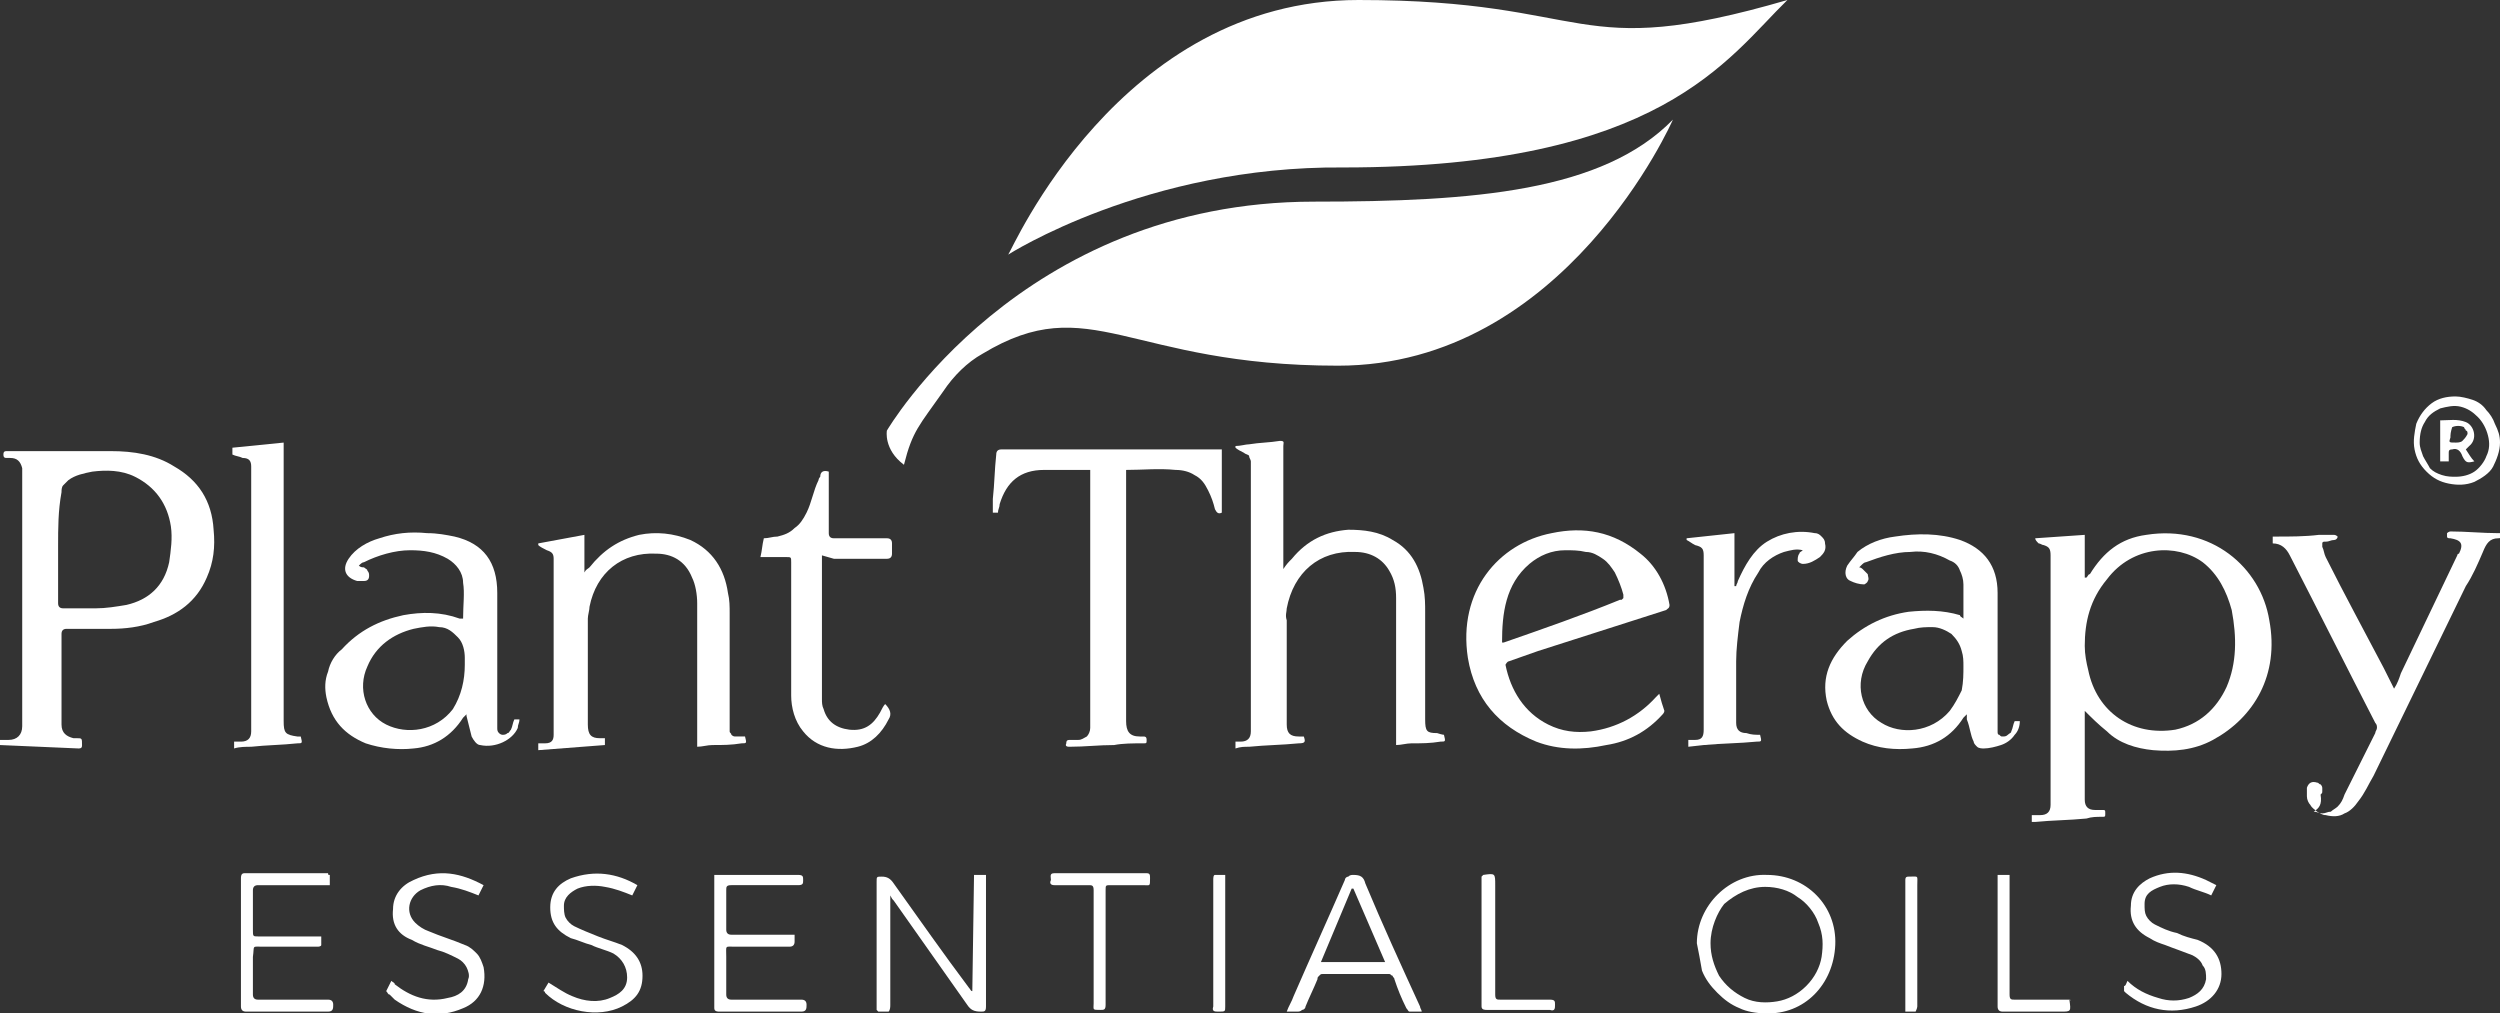 <?xml version="1.0" encoding="utf-8"?>
<!-- Generator: Adobe Illustrator 25.2.0, SVG Export Plug-In . SVG Version: 6.00 Build 0)  -->
<svg version="1.1" id="Layer_1" xmlns="http://www.w3.org/2000/svg" xmlns:xlink="http://www.w3.org/1999/xlink" x="0px" y="0px"
	 viewBox="0 0 146.3 59.3" style="enable-background:new 0 0 146.3 59.3;" xml:space="preserve">
<rect x="0" y="0" width="146.3" height="59.3" fill="#333333" stroke="none"/>
<style type="text/css">
	.st0{fill:#FFFFFF;}
</style>
<g>
	<path class="st0" d="M59,14.9C59.2,14.7,65.5,0,79.5,0c13.9,0,12.4,3.7,25.1,0c-3.5,3.4-7.4,9.8-26,9.8C67.1,9.7,59,14.9,59,14.9z"
		/>
	<path class="st0" d="M51.9,25.2c0,0,7.8-13.4,25-13.4c9.4,0,16.9-0.6,21-4.8c0,0-6.3,14.4-19.6,14.4c-12.3,0-14.5-4.5-20.8-0.7
		c-0.9,0.5-1.7,1.3-2.3,2.2c-1.4,2-1.8,2.3-2.3,4.3C51.7,26.3,51.9,25.2,51.9,25.2z"/>
	<path class="st0" d="M122,41.6v5.2c0,0.4,0.2,0.6,0.6,0.6c0.1,0,0.2,0,0.4,0s0.2,0,0.2,0.2c0,0.2,0,0.2-0.2,0.2
		c-0.3,0-0.6,0-0.9,0.1c-1,0.1-2,0.1-3,0.2c-0.1,0-0.2,0-0.2,0v-0.4c0.2,0,0.3,0,0.5,0c0.4,0,0.6-0.2,0.6-0.6c0-4.9,0-9.7,0-14.6
		c0-0.4-0.1-0.5-0.4-0.6c-0.1,0-0.2-0.1-0.3-0.1c-0.1-0.1-0.2-0.2-0.2-0.3l2.9-0.2v2.5l0.1,0c0.1-0.1,0.1-0.2,0.2-0.2
		c0.8-1.3,1.8-2.1,3.3-2.3c3.8-0.6,6.7,1.9,7.2,5c0.6,3.2-0.9,5.7-3.3,7c-1.1,0.6-2.3,0.7-3.5,0.6c-1-0.1-2-0.4-2.7-1.1
		C122.8,42.4,122.4,42,122,41.6z M122,37.8c0,0.5,0.1,1,0.2,1.4c0.5,2.5,2.6,3.9,5.1,3.5c1.4-0.3,2.4-1.2,3-2.5
		c0.6-1.4,0.6-2.9,0.3-4.5c-0.3-1.1-0.8-2.1-1.7-2.8c-1.5-1.1-4.1-1-5.6,1C122.3,35.1,122,36.4,122,37.8z"/>
	<path class="st0" d="M0,43.6v-0.3h0.5c0.5,0,0.8-0.3,0.8-0.8c0-0.1,0-0.2,0-0.2V27.8c0-0.1,0-0.3,0-0.4c-0.1-0.4-0.3-0.6-0.7-0.6
		c-0.1,0-0.1,0-0.2,0c-0.1,0-0.2,0-0.2-0.2s0.1-0.2,0.2-0.2c0,0,0.1,0,0.1,0c2,0,4,0,6,0c1.3,0,2.6,0.2,3.7,0.9
		c1.4,0.8,2.2,2,2.3,3.7c0.1,1,0,1.9-0.4,2.8c-0.6,1.4-1.7,2.2-3.1,2.6c-0.8,0.3-1.7,0.4-2.5,0.4c-0.9,0-1.8,0-2.6,0
		c-0.2,0-0.3,0.1-0.3,0.3c0,1.8,0,3.6,0,5.3c0,0.5,0.3,0.7,0.7,0.8h0.2c0.3,0,0.3,0,0.3,0.4c0,0.1,0,0.2-0.2,0.2L0,43.6
		C0,43.6,0,43.6,0,43.6z M3.4,32c0,1.1,0,2.2,0,3.3c0,0.2,0.1,0.3,0.3,0.3c0.6,0,1.3,0,1.9,0c0.6,0,1.2-0.1,1.8-0.2
		c1.3-0.3,2.2-1.1,2.5-2.5c0.1-0.7,0.2-1.4,0.1-2.1c-0.2-1.3-0.9-2.3-2.1-2.9c-0.8-0.4-1.7-0.4-2.5-0.3c-0.5,0.1-1,0.2-1.4,0.5
		c-0.1,0.1-0.2,0.2-0.3,0.3c-0.1,0.1-0.1,0.3-0.1,0.4C3.4,29.9,3.4,30.9,3.4,32z"/>
	<path class="st0" d="M84.5,43c0.1,0.4,0.1,0.4-0.2,0.4c-0.6,0.1-1.1,0.1-1.7,0.1c-0.3,0-0.6,0.1-0.9,0.1v-0.3c0-2.8,0-5.6,0-8.3
		c0-0.6-0.1-1.1-0.4-1.6c-0.4-0.7-1.1-1.1-2-1.1c-2.1-0.1-3.6,1.2-4,3.3c0,0.2-0.1,0.4,0,0.7c0,2,0,4.1,0,6.1c0,0.5,0.2,0.7,0.7,0.7
		h0.2c0,0,0.1,0,0.1,0c0.1,0.3,0.1,0.4-0.3,0.4c-1,0.1-1.9,0.1-2.9,0.2c-0.3,0-0.5,0-0.8,0.1v-0.4c0.1,0,0.2,0,0.3,0
		c0.4,0,0.6-0.2,0.6-0.6c0-0.1,0-0.1,0-0.2V27.3c0-0.1,0-0.2,0-0.3c0-0.1-0.1-0.2-0.1-0.3s-0.2-0.1-0.3-0.2
		c-0.2-0.1-0.4-0.2-0.5-0.3l0-0.1c0.3,0,0.6-0.1,0.8-0.1c0.6-0.1,1.2-0.1,1.8-0.2c0.3,0,0.2,0.1,0.2,0.3c0,2.3,0,4.6,0,6.8
		c0,0.1,0,0.2,0,0.4c0.2-0.3,0.3-0.4,0.5-0.6c0.9-1.1,2-1.6,3.3-1.7c0.9,0,1.8,0.1,2.6,0.6c1.1,0.6,1.6,1.6,1.8,2.8
		c0.1,0.5,0.1,1,0.1,1.4c0,2.1,0,4.2,0,6.3c0,0.7,0.1,0.8,0.7,0.8C84.4,43,84.5,43,84.5,43z"/>
	<path class="st0" d="M114.9,36.2v-0.3c0-0.6,0-1.1,0-1.7c0-0.3-0.1-0.6-0.2-0.8c-0.1-0.3-0.3-0.5-0.6-0.6c-0.7-0.4-1.5-0.6-2.3-0.5
		c-0.9,0-1.8,0.3-2.6,0.6c-0.1,0-0.2,0.1-0.3,0.2c0,0,0,0-0.1,0.1c0.1,0,0.2,0.1,0.2,0.1c0.1,0.1,0.2,0.2,0.3,0.3
		c0,0.1,0.1,0.3,0,0.4c0,0.1-0.2,0.2-0.2,0.2c-0.3,0-0.6-0.1-0.8-0.2c-0.3-0.1-0.4-0.5-0.2-0.9c0.2-0.3,0.4-0.5,0.6-0.8
		c0.6-0.5,1.4-0.8,2.2-0.9c1.3-0.2,2.6-0.2,3.8,0.2c1.4,0.5,2.2,1.5,2.2,3.1c0,2.5,0,5,0,7.6c0,0.2,0,0.3,0,0.5c0,0.1,0,0.2,0.1,0.2
		c0.1,0.1,0.1,0.1,0.2,0.1c0.1,0,0.2,0,0.3-0.1c0.1-0.1,0.2-0.1,0.2-0.2c0.1-0.2,0.1-0.4,0.2-0.6h0.3c0,0.3-0.1,0.6-0.3,0.8
		c-0.2,0.3-0.5,0.5-0.8,0.6c-0.3,0.1-0.7,0.2-1,0.2c-0.1,0-0.3,0-0.4-0.1c-0.1-0.1-0.2-0.2-0.2-0.3c-0.2-0.4-0.2-0.8-0.4-1.3
		c0-0.1,0-0.1,0-0.3c-0.1,0.1-0.1,0.1-0.2,0.2c-0.7,1.1-1.7,1.7-3,1.8c-1,0.1-2,0-2.9-0.4c-1.1-0.5-1.8-1.2-2.1-2.4
		c-0.3-1.4,0.2-2.5,1.2-3.5c1-0.9,2.2-1.5,3.6-1.7c1-0.1,2-0.1,3,0.2C114.7,36.1,114.8,36.1,114.9,36.2z M114.9,39
		c0-0.3,0-0.6-0.1-0.9c-0.1-0.4-0.3-0.7-0.6-1c-0.3-0.2-0.7-0.4-1.1-0.4c-0.4,0-0.7,0-1.1,0.1c-1.2,0.2-2.1,0.8-2.7,1.9
		c-0.8,1.3-0.4,2.9,0.8,3.6c1.1,0.7,2.9,0.6,4-0.7c0.3-0.4,0.5-0.8,0.7-1.2C114.9,39.9,114.9,39.4,114.9,39z"/>
	<path class="st0" d="M27.1,36.2C27.1,36.1,27.2,36.1,27.1,36.2c0-0.8,0.1-1.5,0-2.1c0-0.6-0.4-1.1-0.9-1.4
		c-0.7-0.4-1.4-0.5-2.2-0.5c-0.9,0-1.9,0.3-2.7,0.7c-0.1,0-0.2,0.1-0.3,0.2c0.1,0.1,0.2,0.1,0.3,0.1c0.1,0.1,0.2,0.1,0.2,0.2
		c0.1,0.1,0.1,0.2,0.1,0.3c0,0.2-0.1,0.3-0.3,0.3c-0.1,0-0.3,0-0.4,0c-0.7-0.2-0.9-0.7-0.5-1.3c0.4-0.6,1.1-1,1.8-1.2
		c0.9-0.3,1.8-0.4,2.8-0.3c0.6,0,1.1,0.1,1.6,0.2c1.7,0.4,2.5,1.5,2.5,3.3c0,2.5,0,5,0,7.4c0,0.2,0,0.3,0,0.5c0,0.1,0,0.2,0.1,0.3
		c0.1,0.1,0.2,0.1,0.2,0.1c0.1,0,0.2,0,0.3-0.1c0.1,0,0.1-0.1,0.2-0.2c0.1-0.2,0.1-0.4,0.2-0.6l0.3,0c0,0.2-0.1,0.3-0.1,0.5
		c-0.3,0.7-1.3,1.2-2.2,1c-0.2,0-0.4-0.3-0.5-0.5c-0.1-0.4-0.2-0.8-0.3-1.2c0,0,0-0.1,0-0.1c-0.1,0.1-0.1,0.1-0.2,0.2
		c-0.7,1.1-1.7,1.7-2.9,1.8c-0.9,0.1-1.9,0-2.8-0.3c-1.2-0.5-2-1.3-2.3-2.7c-0.1-0.5-0.1-1,0.1-1.5c0.1-0.5,0.4-1,0.8-1.3
		c1-1.1,2.2-1.7,3.6-2c1.1-0.2,2.2-0.2,3.3,0.2L27.1,36.2z M27.2,38.9c0-0.2,0-0.3,0-0.4c0-0.4-0.1-0.9-0.4-1.2
		c-0.3-0.3-0.6-0.6-1.1-0.6c-0.5-0.1-1,0-1.5,0.1C23,37.1,22,37.8,21.5,39c-0.6,1.3-0.1,2.8,1.1,3.4c1.2,0.6,2.9,0.4,3.9-0.9
		C27,40.7,27.2,39.8,27.2,38.9L27.2,38.9z"/>
	<path class="st0" d="M63.8,27.5h-0.7c-0.7,0-1.3,0-2,0c-1.4,0-2.2,0.7-2.6,2c0,0.2-0.1,0.3-0.1,0.5h-0.3c0-0.3,0-0.6,0-0.8
		c0.1-0.9,0.1-1.7,0.2-2.6c0-0.2,0.1-0.3,0.3-0.3c4.2,0,8.4,0,12.6,0c0.1,0,0.2,0,0.3,0v3.7c-0.2,0.1-0.3,0-0.4-0.2
		c-0.1-0.4-0.2-0.7-0.4-1.1c-0.2-0.4-0.4-0.7-0.8-0.9c-0.3-0.2-0.7-0.3-1.1-0.3c-1-0.1-1.9,0-2.9,0c0,0.1,0,0.2,0,0.3v14.4
		c0,0.6,0.2,0.9,0.8,0.9c0.1,0,0.2,0,0.2,0c0.1,0,0.2,0,0.2,0.2c0,0.2,0,0.2-0.2,0.2c-0.6,0-1.2,0-1.7,0.1c-0.9,0-1.7,0.1-2.6,0.1
		c-0.1,0-0.3,0-0.2-0.2c0-0.1,0-0.2,0.2-0.2c0.2,0,0.3,0,0.5,0c0.2,0,0.3-0.1,0.5-0.2c0.1-0.1,0.2-0.3,0.2-0.5c0-0.1,0-0.1,0-0.2
		L63.8,27.5L63.8,27.5z"/>
	<path class="st0" d="M34.2,31.3v2.2c0.1-0.2,0.2-0.2,0.3-0.3c0.8-1,1.7-1.6,2.9-1.9c1-0.2,2-0.1,3,0.3c1.3,0.6,2,1.7,2.2,3.1
		c0.1,0.4,0.1,0.8,0.1,1.2c0,2.1,0,4.2,0,6.3c0,0.1,0,0.3,0,0.4c0,0.1,0,0.1,0,0.2c0,0.1,0.1,0.1,0.1,0.2c0,0,0.1,0.1,0.2,0.1
		c0.1,0,0.1,0,0.2,0c0.1,0,0.2,0,0.4,0c0.1,0.4,0.1,0.4-0.2,0.4c-0.6,0.1-1.1,0.1-1.7,0.1c-0.3,0-0.6,0.1-0.9,0.1v-0.3
		c0-2.7,0-5.4,0-8.1c0-0.5-0.1-1.1-0.3-1.5c-0.4-1-1.2-1.4-2.1-1.4c-2-0.1-3.5,1.1-3.9,3.1c0,0.2-0.1,0.5-0.1,0.7c0,2.1,0,4.1,0,6.2
		c0,0.6,0.2,0.8,0.7,0.8h0.3v0.4l-3.9,0.3v-0.4c0.1,0,0.2,0,0.4,0c0.4,0,0.5-0.2,0.5-0.5c0-3.4,0-6.9,0-10.3c0-0.3-0.1-0.4-0.4-0.5
		c-0.2-0.1-0.4-0.2-0.5-0.3l0-0.1L34.2,31.3z"/>
	<path class="st0" d="M97.1,40.6c0.1,0.4,0.2,0.7,0.3,1c0,0.1-0.1,0.2-0.1,0.2c-0.9,1-2,1.6-3.3,1.8c-1.4,0.3-2.8,0.3-4.1-0.2
		c-2.2-0.9-3.6-2.5-4-4.9c-0.6-3.9,1.8-6.7,4.9-7.3c1.9-0.4,3.6-0.1,5.2,1.2c0.9,0.7,1.5,1.8,1.7,3c0,0.2-0.1,0.2-0.2,0.3
		c-2.5,0.8-5,1.6-7.5,2.4c-0.6,0.2-1.1,0.4-1.7,0.6c-0.1,0-0.2,0.2-0.2,0.2c0.3,1.5,1.1,2.8,2.5,3.5c0.8,0.4,1.6,0.5,2.5,0.4
		c1.5-0.2,2.8-0.9,3.8-2L97.1,40.6z M87.9,37.6c0.1,0,0.1,0,0.1,0c2.3-0.8,4.6-1.6,6.8-2.5c0,0,0.1,0,0.1,0c0,0,0,0,0.1-0.1
		c0,0,0-0.1,0-0.1c0,0,0-0.1,0-0.1c-0.1-0.4-0.3-0.9-0.5-1.3c-0.2-0.3-0.4-0.6-0.7-0.8c-0.3-0.2-0.6-0.4-1-0.4
		c-0.4-0.1-0.8-0.1-1.2-0.1c-0.8,0-1.5,0.3-2.1,0.8C88.1,34.2,87.9,35.9,87.9,37.6L87.9,37.6z"/>
	<path class="st0" d="M135.4,47.5c0.2,0,0.3,0.1,0.5,0.1c0.2,0,0.3-0.1,0.5-0.1c0.1-0.1,0.3-0.2,0.4-0.3c0.2-0.2,0.3-0.4,0.4-0.7
		c0.6-1.2,1.2-2.4,1.8-3.6c0-0.1,0.1-0.2,0.1-0.3c0-0.1,0-0.2-0.1-0.3c-1.7-3.3-3.3-6.5-5-9.8c-0.2-0.4-0.5-0.7-1-0.7v-0.4
		c0.1,0,0.1,0,0.2,0c0.8,0,1.7,0,2.5-0.1c0.3,0,0.6,0,0.9,0c0.1,0,0.2,0.1,0.2,0.1c0,0.1-0.1,0.2-0.2,0.2c-0.2,0-0.3,0.1-0.5,0.1
		c0,0-0.1,0-0.1,0c0,0-0.1,0-0.1,0.1c0,0,0,0.1,0,0.1c0,0,0,0.1,0,0.1c0.1,0.2,0.1,0.4,0.2,0.6c1.1,2.2,2.3,4.4,3.4,6.5
		c0.2,0.4,0.4,0.8,0.6,1.2c0.2-0.3,0.3-0.6,0.4-0.9c1.1-2.3,2.2-4.6,3.3-6.9c0,0,0-0.1,0.1-0.1c0.3-0.6,0.1-0.8-0.5-0.9
		c-0.1,0-0.2,0-0.2-0.1c0,0,0-0.1,0-0.1s0-0.1,0-0.1c0,0,0.1-0.1,0.2-0.1c0.9,0,1.9,0.1,2.8,0.1c0,0,0.1,0,0.1,0
		c0,0,0.1,0.1,0.1,0.1c0,0.1,0,0.2-0.2,0.2c-0.5,0-0.7,0.3-0.9,0.8c-0.3,0.7-0.6,1.4-1,2c-1.8,3.7-3.6,7.4-5.4,11.1
		c-0.3,0.5-0.5,1-0.9,1.5c-0.2,0.3-0.5,0.6-0.8,0.7c-0.3,0.2-0.7,0.2-1.1,0.1c-0.2,0-0.3-0.1-0.5-0.2c-0.1-0.1-0.3-0.2-0.4-0.4
		c-0.1-0.1-0.2-0.3-0.2-0.5c0-0.2,0-0.3,0-0.5c0.1-0.3,0.3-0.4,0.6-0.3c0.1,0,0.1,0.1,0.2,0.1c0,0,0.1,0.1,0.1,0.2
		c0,0.1,0,0.1,0,0.2c0,0.1,0,0.1-0.1,0.2C135.9,47.1,135.7,47.3,135.4,47.5z"/>
	<path class="st0" d="M48.1,32.5c0,0.1,0,0.2,0,0.3c0,2.7,0,5.4,0,8.1c0,0.2,0,0.4,0.1,0.6c0.2,0.7,0.7,1.1,1.5,1.2
		c0.9,0.1,1.4-0.3,1.8-1c0.1-0.2,0.2-0.4,0.3-0.5c0.3,0.3,0.4,0.6,0.2,0.9c-0.4,0.8-1,1.4-1.8,1.6c-1.2,0.3-2.4,0.1-3.2-0.9
		c-0.5-0.6-0.7-1.4-0.7-2.1c0-2.6,0-5.2,0-7.8c0-0.3,0-0.3-0.3-0.3h-1.5c0.1-0.4,0.1-0.7,0.2-1.1c0.3,0,0.5-0.1,0.8-0.1
		c0.4-0.1,0.7-0.2,1-0.5c0.3-0.2,0.5-0.5,0.7-0.9c0.3-0.6,0.4-1.3,0.7-1.9c0-0.1,0.1-0.2,0.1-0.2c0-0.3,0.2-0.4,0.5-0.3
		c0,0.1,0,0.2,0,0.3c0,1.1,0,2.2,0,3.3c0,0.2,0.1,0.3,0.3,0.3c1,0,2.1,0,3.1,0c0.2,0,0.3,0.1,0.3,0.3c0,0.2,0,0.4,0,0.6
		c0,0.2-0.1,0.3-0.3,0.3c-1,0-2,0-3.1,0L48.1,32.5z"/>
	<path class="st0" d="M13.6,26.2l3-0.3v16.3c0,0.7,0.1,0.8,0.8,0.9c0.1,0,0.1,0,0.2,0c0.1,0.4,0.1,0.4-0.2,0.4
		c-0.9,0.1-1.8,0.1-2.7,0.2c-0.3,0-0.7,0-1,0.1v-0.4c0.2,0,0.3,0,0.4,0c0.4,0,0.6-0.2,0.6-0.6c0-5.2,0-10.4,0-15.5
		c0-0.3-0.1-0.5-0.5-0.5c-0.2-0.1-0.4-0.1-0.6-0.2L13.6,26.2z"/>
	<path class="st0" d="M103,43c0.1,0.4,0.1,0.4-0.2,0.4c-1,0.1-2,0.1-3.1,0.2l-0.9,0.1v-0.4c0.2,0,0.3,0,0.4,0c0.4,0,0.5-0.2,0.5-0.6
		c0-0.5,0-1,0-1.5v-8.7c0-0.4-0.1-0.5-0.5-0.6c-0.2-0.1-0.3-0.2-0.5-0.3l0-0.1l2.8-0.3v3.1l0.1,0c0-0.1,0.1-0.2,0.1-0.3
		c0.4-0.9,0.9-1.8,1.7-2.3c0.8-0.5,1.8-0.7,2.8-0.5c0.2,0,0.3,0.1,0.4,0.2c0.1,0.1,0.2,0.2,0.2,0.4c0.1,0.4-0.1,0.6-0.3,0.8
		c-0.3,0.2-0.6,0.4-1,0.4c-0.1,0-0.3-0.1-0.3-0.2c0-0.1,0-0.3,0.1-0.4c0-0.1,0.1-0.1,0.2-0.2c-0.4-0.1-0.7,0-1.1,0.1
		c-0.6,0.2-1.2,0.6-1.5,1.2c-0.6,0.9-0.9,1.9-1.1,2.9c-0.1,0.8-0.2,1.6-0.2,2.3c0,1.2,0,2.4,0,3.6c0,0.4,0.2,0.6,0.6,0.6
		C102.5,43,102.7,43,103,43z"/>
	<path class="st0" d="M57,51.2h0.7c0,0.1,0,0.2,0,0.3c0,2.5,0,4.9,0,7.4c0,0.3-0.1,0.3-0.3,0.3c-0.4,0-0.6-0.1-0.8-0.4
		c-1.4-2-2.9-4.1-4.3-6.1c-0.1-0.1-0.1-0.1-0.2-0.3c0,0.2,0,0.3,0,0.4c0,2,0,4,0,6c0,0.1,0,0.3-0.1,0.4c-0.2,0-0.4,0-0.6,0
		c0,0-0.1-0.1-0.1-0.1c0-0.1,0-0.1,0-0.2v-7.3c0-0.3,0-0.3,0.3-0.3c0.3,0,0.5,0.1,0.7,0.4c1.5,2.1,2.9,4.1,4.4,6.1
		c0.1,0.1,0.1,0.2,0.2,0.2L57,51.2z"/>
	<path class="st0" d="M99.3,55.2c0-2.2,1.9-4.1,4.1-4c2.3,0,4.1,1.8,4,4.1s-1.8,4.1-4.1,4c-0.5,0-1.1-0.1-1.5-0.3
		c-0.5-0.2-0.9-0.5-1.3-0.9c-0.4-0.4-0.7-0.8-0.9-1.3C99.5,56.2,99.4,55.7,99.3,55.2z M100.1,55.2c0,0.7,0.2,1.3,0.5,1.9
		c0.4,0.6,0.9,1,1.5,1.3c0.6,0.3,1.3,0.3,1.9,0.2s1.2-0.4,1.7-0.9c0.5-0.5,0.8-1.1,0.9-1.7c0.1-0.7,0.1-1.3-0.2-2
		c-0.2-0.6-0.7-1.2-1.2-1.5c-0.5-0.4-1.2-0.6-1.9-0.6c-0.9,0-1.7,0.4-2.4,1C100.5,53.4,100.1,54.3,100.1,55.2z"/>
	<path class="st0" d="M75.3,59.2c0.1-0.3,0.3-0.6,0.4-0.9c1-2.3,2-4.5,3-6.8c0-0.1,0.1-0.2,0.2-0.2c0.1-0.1,0.2-0.1,0.3-0.1
		c0.4,0,0.6,0.1,0.7,0.5c1,2.4,2.1,4.8,3.2,7.2c0,0.1,0.1,0.2,0.1,0.3c-0.2,0-0.5,0-0.7,0c-0.1,0-0.1-0.1-0.2-0.2
		c-0.3-0.6-0.5-1.1-0.7-1.7c0-0.1-0.1-0.1-0.1-0.2c-0.1,0-0.1-0.1-0.2-0.1c-1.3,0-2.6,0-3.9,0c-0.1,0-0.1,0-0.2,0.1
		s-0.1,0.1-0.1,0.2c-0.2,0.5-0.5,1.1-0.7,1.6c0,0.1-0.1,0.2-0.2,0.2c-0.1,0.1-0.2,0.1-0.3,0.1C75.7,59.2,75.5,59.2,75.3,59.2z
		 M81.1,56.4L79.2,52l-0.1,0l-1.8,4.3H81.1z"/>
	<path class="st0" d="M19.3,51.2v0.6c-0.1,0-0.2,0-0.3,0c-1.3,0-2.6,0-3.9,0c-0.2,0-0.3,0.1-0.3,0.3c0,0.8,0,1.5,0,2.3
		c0,0.4,0,0.4,0.3,0.4h3.7c0,0.2,0,0.4,0,0.5c0,0.1-0.2,0.1-0.2,0.1c-1.1,0-2.1,0-3.2,0c-0.7,0-0.5-0.1-0.6,0.6c0,0.7,0,1.5,0,2.2
		c0,0.2,0.1,0.3,0.3,0.3c1.4,0,2.7,0,4.1,0c0.2,0,0.3,0.1,0.3,0.3c0,0.2,0,0.4-0.3,0.4c-1.6,0-3.2,0-4.8,0c-0.2,0-0.3-0.1-0.3-0.3
		c0-2.5,0-5,0-7.5c0-0.1,0-0.3,0.2-0.3c1.6,0,3.3,0,4.9,0C19.2,51.2,19.2,51.2,19.3,51.2z"/>
	<path class="st0" d="M41.8,51.2c0.1,0,0.2,0,0.3,0c1.5,0,3.1,0,4.6,0c0.3,0,0.3,0.1,0.3,0.3s0,0.3-0.3,0.3c-1.3,0-2.6,0-3.9,0
		c-0.3,0-0.3,0.1-0.3,0.3c0,0.8,0,1.5,0,2.3c0,0.2,0.1,0.3,0.3,0.3c1.1,0,2.3,0,3.4,0h0.3c0,0.1,0,0.3,0,0.4c0,0.2-0.1,0.3-0.3,0.3
		c-1.1,0-2.1,0-3.2,0c-0.6,0-0.5-0.1-0.5,0.6c0,0.7,0,1.5,0,2.2c0,0.2,0.1,0.3,0.3,0.3c1.4,0,2.7,0,4.1,0c0.2,0,0.3,0.1,0.3,0.3
		c0,0.2,0,0.4-0.3,0.4c-1.6,0-3.2,0-4.8,0c-0.1,0-0.3,0-0.3-0.2c0-2.5,0-5.1,0-7.6C41.8,51.3,41.8,51.3,41.8,51.2z"/>
	<path class="st0" d="M124.5,57.4c0.5,0.5,1.1,0.8,1.8,1c0.6,0.2,1.2,0.2,1.8,0c0.5-0.2,0.9-0.5,1-1.1c0-0.3,0-0.6-0.2-0.8
		c-0.1-0.3-0.4-0.5-0.6-0.6c-0.5-0.2-1.1-0.4-1.6-0.6c-0.3-0.1-0.6-0.2-0.9-0.4c-0.8-0.4-1.2-1-1.1-1.9c0-0.8,0.5-1.3,1.1-1.6
		c1.1-0.5,2.2-0.4,3.3,0.1c0.2,0.1,0.4,0.2,0.6,0.3c-0.1,0.2-0.2,0.4-0.3,0.6c-0.4-0.2-0.9-0.3-1.3-0.5c-0.6-0.2-1.2-0.2-1.7,0
		c-0.5,0.2-0.9,0.4-0.9,1c0,0.3,0,0.5,0.1,0.7c0.1,0.2,0.3,0.4,0.5,0.5c0.4,0.2,0.8,0.4,1.3,0.5c0.4,0.2,0.8,0.3,1.2,0.4
		c1,0.4,1.4,1.1,1.4,2c0,0.9-0.6,1.6-1.5,1.9c-1.5,0.5-2.9,0.2-4.1-0.8c0,0,0,0-0.1-0.1c0,0,0-0.1,0-0.1c0,0,0-0.1,0-0.1
		c0,0,0-0.1,0-0.1C124.4,57.7,124.4,57.6,124.5,57.4z"/>
	<path class="st0" d="M28.3,51.8L28,52.4c-0.5-0.2-1-0.4-1.6-0.5c-0.6-0.2-1.2-0.1-1.8,0.2c-0.7,0.4-0.9,1.3-0.3,1.9
		c0.2,0.2,0.5,0.4,0.8,0.5c0.7,0.3,1.4,0.5,2.1,0.8c0.3,0.1,0.5,0.3,0.7,0.5c0.2,0.2,0.3,0.5,0.4,0.8c0.2,1.1-0.2,2-1.2,2.4
		c-1.4,0.6-2.7,0.4-4-0.5c-0.1-0.1-0.2-0.2-0.3-0.3c-0.1,0-0.1-0.1-0.2-0.2l0.3-0.6c0.1,0.1,0.2,0.1,0.2,0.2
		c0.9,0.7,1.9,1.1,3.1,0.8c0.6-0.1,1.1-0.4,1.2-1.1c0.1-0.2,0-0.5-0.1-0.7c-0.1-0.2-0.3-0.4-0.5-0.5c-0.4-0.2-0.8-0.4-1.2-0.5
		c-0.5-0.2-1-0.3-1.5-0.6c-0.8-0.3-1.2-0.9-1.1-1.8c0-0.8,0.5-1.4,1.2-1.7C25.7,50.8,27,51.1,28.3,51.8z"/>
	<path class="st0" d="M37.3,51.8l-0.3,0.6c-0.5-0.2-1-0.4-1.6-0.5c-0.5-0.1-1.1-0.1-1.6,0.1c-0.4,0.2-0.8,0.5-0.8,1
		c0,0.2,0,0.5,0.1,0.7c0.1,0.2,0.3,0.4,0.5,0.5c0.4,0.2,0.9,0.4,1.4,0.6c0.5,0.2,0.9,0.3,1.4,0.5c0.8,0.4,1.2,1,1.2,1.8
		c0,0.9-0.4,1.4-1.2,1.8c-1.4,0.7-3.4,0.3-4.5-0.8c0,0,0-0.1-0.1-0.1l0.3-0.5c0.5,0.3,0.9,0.6,1.4,0.8c0.7,0.3,1.5,0.4,2.2,0.1
		c0.5-0.2,1-0.5,1-1.2c0-0.6-0.3-1.1-0.8-1.4c-0.4-0.2-0.9-0.3-1.3-0.5c-0.4-0.1-0.8-0.3-1.2-0.4c-0.8-0.4-1.2-0.9-1.2-1.8
		c0-0.9,0.5-1.4,1.2-1.7C34.8,50.9,36.1,51.1,37.3,51.8z"/>
	<path class="st0" d="M64,55.5c0-1.1,0-2.2,0-3.4c0-0.3-0.1-0.3-0.3-0.3c-0.7,0-1.4,0-2,0c-0.2,0-0.3-0.1-0.2-0.3
		c0-0.2-0.1-0.4,0.2-0.4c1.8,0,3.6,0,5.4,0c0.2,0,0.2,0.1,0.2,0.3c0,0.5,0,0.4-0.4,0.4c-0.6,0-1.2,0-1.9,0c-0.3,0-0.3,0-0.3,0.3
		c0,2.2,0,4.4,0,6.7c0,0.3-0.1,0.3-0.3,0.3c-0.5,0-0.4,0-0.4-0.4C64,57.7,64,56.6,64,55.5z"/>
	<path class="st0" d="M86.8,51.2C86.8,51.2,86.8,51.2,86.8,51.2c0.7-0.1,0.7-0.1,0.7,0.6c0,2.1,0,4.2,0,6.4c0,0.3,0.1,0.3,0.3,0.3
		c1,0,1.9,0,2.9,0c0.3,0,0.3,0.1,0.3,0.3c0,0.2,0,0.4-0.3,0.3c-1.2,0-2.4,0-3.7,0c-0.1,0-0.3,0-0.3-0.2c0-2.5,0-5.1,0-7.6
		C86.7,51.3,86.7,51.3,86.8,51.2z"/>
	<path class="st0" d="M121.1,58.5C121.2,58.5,121.2,58.6,121.1,58.5c0.1,0.7,0.1,0.7-0.5,0.7c-1.1,0-2.2,0-3.4,0
		c-0.2,0-0.3-0.1-0.3-0.3c0-2.5,0-4.9,0-7.4v-0.3h0.7v0.3c0,2.2,0,4.4,0,6.7c0,0.3,0.1,0.3,0.3,0.3c0.9,0,1.9,0,2.8,0L121.1,58.5z"
		/>
	<path class="st0" d="M146.3,25.9c0,0.5-0.2,1-0.4,1.4s-0.7,0.7-1.1,0.9c-0.5,0.2-1,0.2-1.5,0.1c-0.5-0.1-0.9-0.3-1.3-0.7
		c-0.4-0.4-0.6-0.8-0.7-1.3c-0.1-0.5,0-1,0.1-1.5c0.2-0.5,0.5-0.9,0.9-1.2c0.4-0.3,0.9-0.4,1.4-0.4c0.3,0,0.7,0.1,1,0.2
		c0.3,0.1,0.6,0.3,0.8,0.6c0.2,0.2,0.4,0.5,0.5,0.8C146.2,25.2,146.3,25.5,146.3,25.9z M143.7,27.9c0.4,0,0.8-0.1,1.1-0.3
		c0.3-0.2,0.6-0.6,0.7-0.9c0.2-0.4,0.2-0.8,0.1-1.2c-0.1-0.4-0.3-0.8-0.6-1.1s-0.6-0.5-1-0.6c-0.4-0.1-0.8,0-1.2,0.1
		c-0.4,0.2-0.7,0.4-0.9,0.8c-0.2,0.3-0.3,0.7-0.3,1.2c0,0.3,0.1,0.5,0.2,0.8c0.1,0.2,0.3,0.5,0.4,0.7c0.2,0.2,0.4,0.3,0.7,0.4
		C143.2,27.9,143.5,27.9,143.7,27.9z"/>
	<path class="st0" d="M71.7,55.2v3.7c0,0.3,0,0.3-0.4,0.3c-0.2,0-0.4,0-0.3-0.3c0-2.5,0-4.9,0-7.4c0-0.1,0-0.3,0.1-0.3
		c0.2,0,0.4,0,0.6,0c0,0,0,0.2,0,0.3C71.7,52.7,71.7,54,71.7,55.2z"/>
	<path class="st0" d="M112.2,55.2c0,1.2,0,2.4,0,3.7c0,0.1-0.1,0.3-0.1,0.3c-0.2,0-0.4,0-0.6,0c0,0,0-0.2,0-0.3c0-2.3,0-4.6,0-6.8
		c0-0.2,0-0.4,0-0.6c0-0.2,0.1-0.2,0.2-0.2c0.6,0,0.5-0.1,0.5,0.5C112.2,52.9,112.2,54,112.2,55.2z"/>
	<path class="st0" d="M142.8,27v-2.4c0.5,0,1-0.1,1.5,0.1c0.5,0.2,0.7,1,0.2,1.4c-0.1,0.1-0.1,0.1-0.2,0.2c0.2,0.3,0.3,0.5,0.5,0.7
		c-0.4,0.1-0.5,0.1-0.7-0.3c-0.1-0.3-0.3-0.5-0.6-0.4c-0.2,0-0.2,0.1-0.2,0.2c0,0.1,0,0.3,0,0.5L142.8,27z M143.7,25.9
		c0.1,0,0.3,0,0.4-0.1c0.1-0.1,0.2-0.2,0.3-0.4c0-0.1,0-0.2-0.1-0.2c0-0.1-0.1-0.1-0.1-0.2c-0.2-0.1-0.5-0.1-0.7,0
		c0,0-0.1,0.3-0.1,0.5c0,0,0,0,0,0.1C143.3,25.9,143.3,25.9,143.7,25.9z"/>
</g>
</svg>
